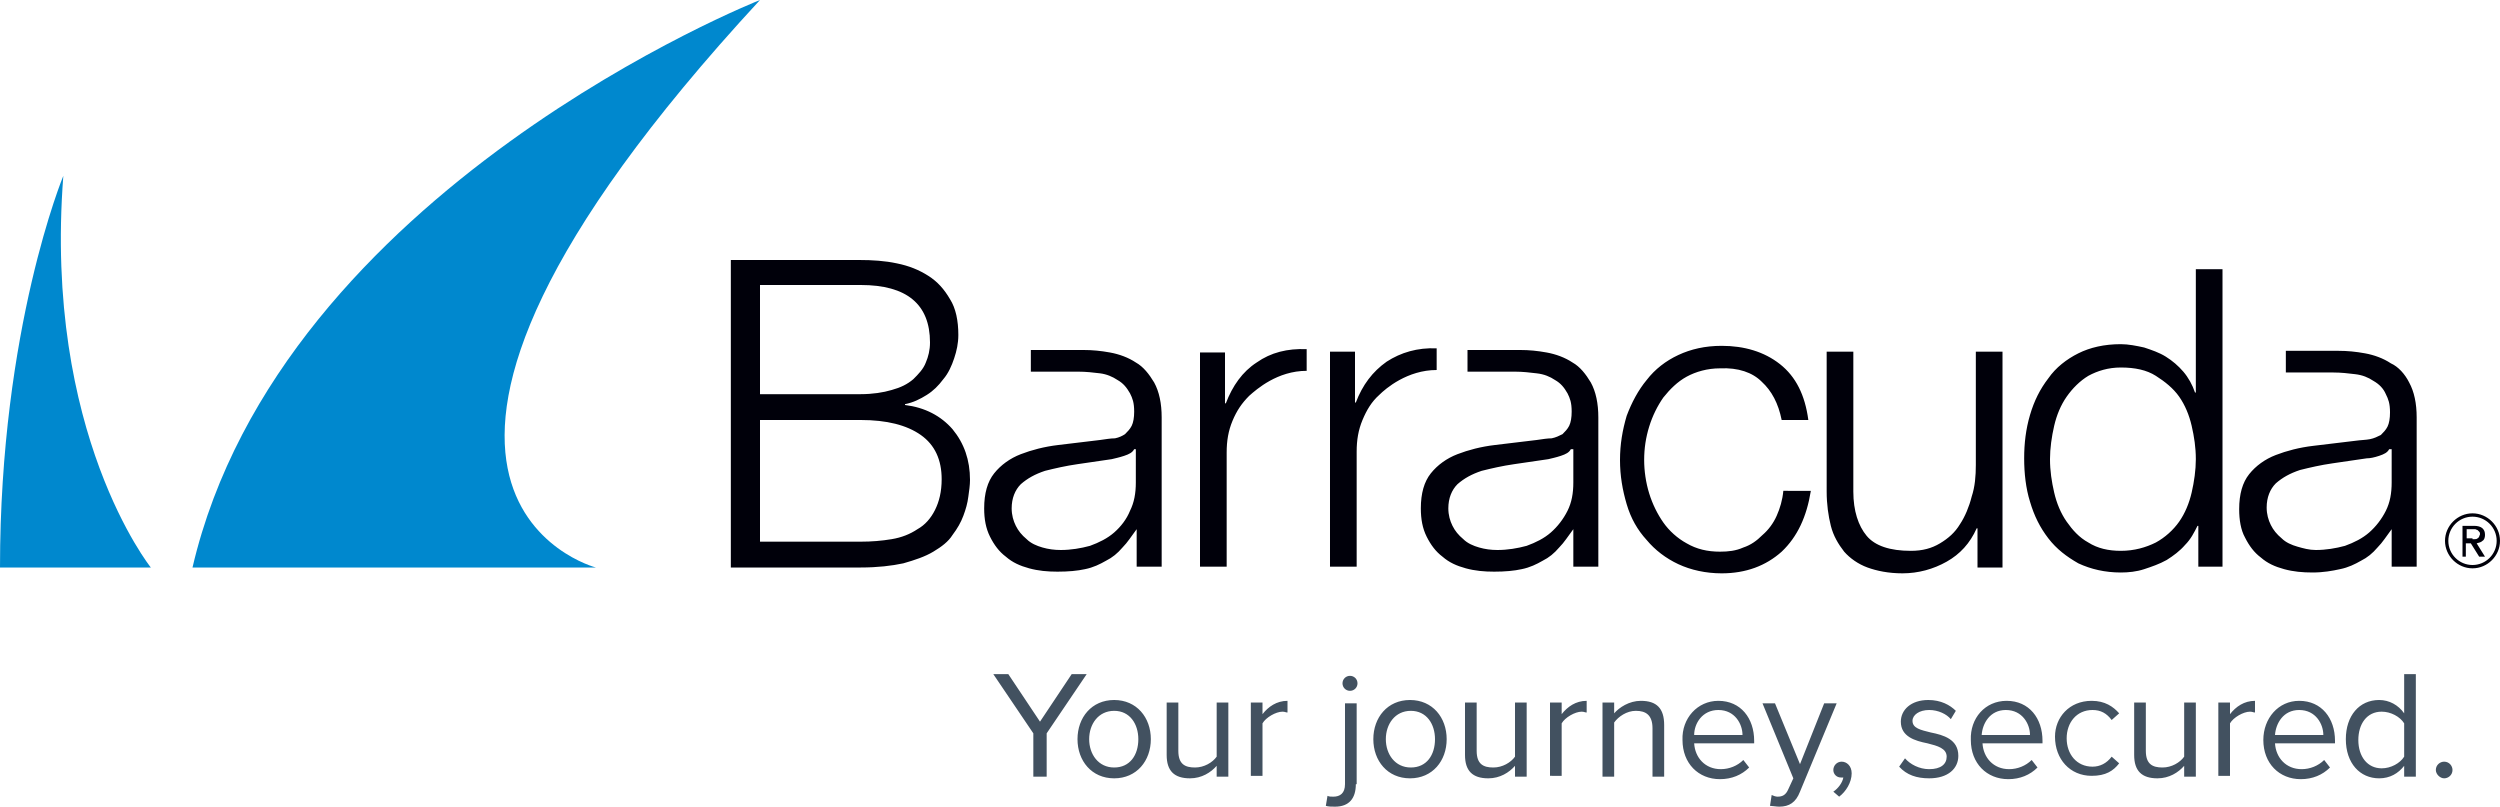 <?xml version="1.0" encoding="utf-8"?>
<!-- Generator: Adobe Illustrator 24.2.1, SVG Export Plug-In . SVG Version: 6.00 Build 0)  -->
<svg version="1.1" id="Layer_1" xmlns="http://www.w3.org/2000/svg" xmlns:xlink="http://www.w3.org/1999/xlink" x="0px" y="0px"
	 viewBox="0 0 300 96.8" style="enable-background:new 0 0 300 96.8;" xml:space="preserve">
<style type="text/css">
	.st0{fill:#425160;}
	.st1{fill:#00000A;}
	.st2{fill:#0088CE;}
</style>
<g>
	<path class="st0" d="M124,88l-4.8-7.1h1.8l3.8,5.7l3.8-5.7h1.8l-4.8,7.1v5.2H124V88z M129.3,88.7c0-2.6,1.7-4.7,4.4-4.7
		s4.4,2.1,4.4,4.7s-1.7,4.7-4.4,4.7S129.3,91.3,129.3,88.7z M136.6,88.7c0-1.8-1-3.4-2.9-3.4s-3,1.6-3,3.4c0,1.8,1.1,3.4,3,3.4
		S136.6,90.6,136.6,88.7z M146,91.9c-0.7,0.8-1.8,1.5-3.2,1.5c-1.9,0-2.8-0.9-2.8-2.8v-6.3h1.4v5.8c0,1.6,0.8,2,2,2
		c1.1,0,2.1-0.6,2.6-1.3v-6.5h1.4v8.9H146V91.9z M150.1,84.3h1.4v1.4c0.7-0.9,1.7-1.6,3-1.6v1.4c-0.2,0-0.3-0.1-0.6-0.1
		c-0.8,0-2,0.7-2.4,1.4v6.3h-1.4V84.3z M162.7,94.1c0,1.7-0.8,2.7-2.5,2.7c-0.4,0-0.8,0-1.1-0.1l0.2-1.2c0.2,0.1,0.4,0.1,0.7,0.1
		c0.8,0,1.4-0.4,1.4-1.5v-9.7h1.4V94.1z M161.1,82c0-0.5,0.4-0.9,0.9-0.9c0.5,0,0.9,0.4,0.9,0.9c0,0.5-0.4,0.9-0.9,0.9
		C161.5,82.9,161.1,82.5,161.1,82z M164.8,88.7c0-2.6,1.7-4.7,4.4-4.7s4.4,2.1,4.4,4.7s-1.7,4.7-4.4,4.7S164.8,91.3,164.8,88.7z
		 M172.2,88.7c0-1.8-1-3.4-2.9-3.4s-3,1.6-3,3.4c0,1.8,1.1,3.4,3,3.4S172.2,90.6,172.2,88.7z M181.8,91.9c-0.7,0.8-1.8,1.5-3.2,1.5
		c-1.9,0-2.8-0.9-2.8-2.8v-6.3h1.4v5.8c0,1.6,0.8,2,2,2c1.1,0,2.1-0.6,2.6-1.3v-6.5h1.4v8.9h-1.4V91.9z M186,84.3h1.4v1.4
		c0.7-0.9,1.7-1.6,3-1.6v1.4c-0.2,0-0.3-0.1-0.6-0.1c-0.8,0-2,0.7-2.4,1.4v6.3H186V84.3z M198.3,87.4c0-1.6-0.8-2.1-2-2.1
		c-1.1,0-2.1,0.7-2.6,1.4v6.5h-1.4v-8.9h1.4v1.3c0.6-0.7,1.8-1.5,3.2-1.5c1.9,0,2.8,0.9,2.8,2.9v6.2h-1.4V87.4z M206.2,84.1
		c2.7,0,4.3,2.1,4.3,4.8v0.3h-7.2c0.1,1.7,1.3,3.1,3.2,3.1c1,0,2-0.4,2.7-1.1l0.7,0.9c-0.9,0.9-2.1,1.4-3.5,1.4
		c-2.6,0-4.5-1.9-4.5-4.7C201.8,86.2,203.7,84.1,206.2,84.1z M203.3,88.2h5.8c0-1.3-0.9-3-2.9-3C204.3,85.2,203.3,86.8,203.3,88.2z
		 M213.3,95.6c0.6,0,1-0.2,1.3-0.9l0.6-1.3l-3.7-9h1.5l3,7.3l2.9-7.3h1.5L216,95c-0.5,1.3-1.3,1.8-2.5,1.8c-0.3,0-0.9-0.1-1.1-0.1
		l0.2-1.3C212.8,95.5,213.1,95.6,213.3,95.6z M220,95c0.6-0.4,1.1-1.1,1.2-1.7c0,0-0.2,0-0.3,0c-0.5,0-0.9-0.4-0.9-0.9
		c0-0.5,0.4-1,1-1c0.6,0,1.2,0.5,1.2,1.4c0,1.1-0.7,2.2-1.5,2.8L220,95z M228.6,91c0.6,0.7,1.7,1.3,2.9,1.3c1.4,0,2.1-0.6,2.1-1.5
		c0-1-1.1-1.3-2.3-1.6c-1.5-0.3-3.2-0.8-3.2-2.6c0-1.4,1.2-2.6,3.3-2.6c1.5,0,2.6,0.6,3.3,1.3l-0.6,1c-0.5-0.6-1.5-1.1-2.6-1.1
		c-1.2,0-2,0.6-2,1.3c0,0.9,1,1.1,2.2,1.4c1.5,0.3,3.3,0.8,3.3,2.8c0,1.5-1.2,2.7-3.5,2.7c-1.5,0-2.7-0.4-3.6-1.4L228.6,91z
		 M240.8,84.1c2.7,0,4.3,2.1,4.3,4.8v0.3h-7.2c0.1,1.7,1.3,3.1,3.2,3.1c1,0,2-0.4,2.7-1.1l0.7,0.9c-0.9,0.9-2.1,1.4-3.5,1.4
		c-2.6,0-4.5-1.9-4.5-4.7C236.4,86.2,238.2,84.1,240.8,84.1z M237.8,88.2h5.8c0-1.3-0.9-3-2.9-3C238.8,85.2,237.9,86.8,237.8,88.2z
		 M251,84.1c1.6,0,2.6,0.7,3.3,1.5l-0.9,0.8c-0.6-0.8-1.3-1.2-2.3-1.2c-1.9,0-3.1,1.5-3.1,3.4s1.2,3.4,3.1,3.4
		c0.9,0,1.7-0.4,2.3-1.2l0.9,0.8c-0.7,0.9-1.6,1.5-3.3,1.5c-2.6,0-4.4-2-4.4-4.7C246.6,86.1,248.3,84.1,251,84.1z M262.1,91.9
		c-0.7,0.8-1.8,1.5-3.2,1.5c-1.9,0-2.8-0.9-2.8-2.8v-6.3h1.4v5.8c0,1.6,0.8,2,2,2c1.1,0,2.1-0.6,2.6-1.3v-6.5h1.4v8.9h-1.4V91.9z
		 M266.2,84.3h1.4v1.4c0.7-0.9,1.7-1.6,3-1.6v1.4c-0.2,0-0.3-0.1-0.6-0.1c-0.8,0-2,0.7-2.4,1.4v6.3h-1.4V84.3z M275.9,84.1
		c2.7,0,4.3,2.1,4.3,4.8v0.3H273c0.1,1.7,1.3,3.1,3.2,3.1c1,0,2-0.4,2.7-1.1l0.7,0.9c-0.9,0.9-2.1,1.4-3.5,1.4
		c-2.6,0-4.5-1.9-4.5-4.7C271.6,86.2,273.4,84.1,275.9,84.1z M273,88.2h5.8c0-1.3-0.9-3-2.9-3C274,85.2,273.1,86.8,273,88.2z
		 M288.5,91.9c-0.7,0.9-1.7,1.5-3,1.5c-2.3,0-4-1.8-4-4.7c0-2.8,1.6-4.7,4-4.7c1.2,0,2.3,0.6,3,1.6v-4.7h1.4v12.3h-1.4V91.9z
		 M288.5,86.8c-0.5-0.8-1.6-1.4-2.7-1.4c-1.8,0-2.8,1.5-2.8,3.4c0,2,1.1,3.4,2.8,3.4c1.1,0,2.2-0.6,2.7-1.4V86.8z M293.3,91.4
		c0.6,0,1,0.5,1,1c0,0.6-0.5,1-1,1s-1-0.5-1-1C292.3,91.8,292.8,91.4,293.3,91.4z"/>
	<path class="st1" d="M162.6,42.2v6.1h0.1c0.8-2.1,2-3.7,3.7-4.9c1.7-1.1,3.7-1.7,6-1.6v2.6c-3.5,0-6.1,2.2-6.9,3
		c-0.9,0.8-1.5,1.8-2,3c-0.5,1.2-0.7,2.4-0.7,3.8v13.8h-3.2V42.2H162.6z M144,42.2v25.8h3.2V54.3c0-1.4,0.2-2.6,0.7-3.8
		c0.5-1.2,1.1-2.1,2-3c0.9-0.8,3.4-3,6.9-3v-2.6c-2.3-0.1-4.3,0.4-6,1.6c-1.7,1.1-2.9,2.8-3.7,4.9h-0.1v-6.1H144z M211.4,45.8
		c1.2,1.1,2,2.6,2.4,4.6h3.2c-0.4-3-1.5-5.2-3.4-6.7c-1.9-1.5-4.3-2.2-7-2.2c-2,0-3.7,0.4-5.2,1.1c-1.5,0.7-2.8,1.7-3.8,3
		c-1,1.2-1.8,2.7-2.4,4.3c-0.5,1.7-0.8,3.4-0.8,5.3c0,1.9,0.3,3.6,0.8,5.3c0.5,1.7,1.3,3.1,2.4,4.3c1,1.2,2.3,2.2,3.8,2.9
		c1.5,0.7,3.3,1.1,5.2,1.1c2.9,0,5.3-0.9,7.2-2.6c1.9-1.8,3-4.2,3.5-7.3H214c-0.1,1.1-0.4,2.1-0.8,3c-0.4,0.9-1,1.7-1.7,2.3
		c-0.7,0.7-1.4,1.2-2.3,1.5c-0.9,0.4-1.8,0.5-2.8,0.5c-1.5,0-2.8-0.3-4-1c-1.1-0.6-2.1-1.5-2.8-2.5c-0.7-1-1.3-2.2-1.7-3.5
		c-0.4-1.3-0.6-2.7-0.6-4c0-1.4,0.2-2.7,0.6-4c0.4-1.3,1-2.5,1.7-3.5c0.8-1,1.7-1.9,2.8-2.5c1.1-0.6,2.5-1,4-1
		C208.6,44.1,210.3,44.7,211.4,45.8 M240.3,68.1V42.2h-3.2v13.6c0,1.3-0.1,2.6-0.5,3.8c-0.3,1.2-0.8,2.4-1.4,3.3
		c-0.6,1-1.4,1.7-2.4,2.3c-1,0.6-2.1,0.9-3.5,0.9c-2.5,0-4.3-0.6-5.3-1.8c-1-1.2-1.6-3-1.6-5.3V42.2h-3.2V59c0,1.5,0.2,2.9,0.5,4.1
		c0.3,1.2,0.9,2.2,1.6,3.1c0.7,0.8,1.7,1.5,2.8,1.9c1.1,0.4,2.5,0.7,4.2,0.7c1.9,0,3.7-0.5,5.3-1.4c1.6-0.9,2.8-2.2,3.6-4h0.1v4.7
		H240.3z M266.7,68.1V32.3h-3.2v14.8h-0.1c-0.3-0.9-0.8-1.8-1.4-2.5c-0.6-0.7-1.3-1.3-2.1-1.8c-0.8-0.5-1.7-0.8-2.6-1.1
		c-0.9-0.2-1.9-0.4-2.8-0.4c-2,0-3.7,0.4-5.1,1.1c-1.4,0.7-2.7,1.7-3.6,3c-1,1.3-1.7,2.7-2.2,4.4c-0.5,1.7-0.7,3.4-0.7,5.2
		c0,1.8,0.2,3.6,0.7,5.2c0.5,1.7,1.2,3.1,2.2,4.4c1,1.3,2.2,2.2,3.6,3c1.5,0.7,3.2,1.1,5.1,1.1c0.9,0,1.9-0.1,2.8-0.4
		c0.9-0.3,1.8-0.6,2.7-1.1c0.8-0.5,1.6-1.1,2.2-1.8c0.7-0.7,1.1-1.5,1.5-2.3h0.1v4.9H266.7z M246.5,59.1c-0.3-1.3-0.5-2.6-0.5-4
		c0-1.3,0.2-2.7,0.5-4c0.3-1.3,0.8-2.5,1.5-3.5c0.7-1,1.6-1.9,2.6-2.5c1.1-0.6,2.4-1,3.9-1c1.7,0,3.1,0.3,4.2,1
		c1.1,0.7,2.1,1.5,2.8,2.5c0.7,1,1.2,2.2,1.5,3.5c0.3,1.3,0.5,2.6,0.5,4c0,1.3-0.2,2.7-0.5,4c-0.3,1.3-0.8,2.5-1.5,3.5
		c-0.7,1-1.7,1.9-2.8,2.5c-1.2,0.6-2.6,1-4.2,1c-1.5,0-2.8-0.3-3.9-1c-1.1-0.6-1.9-1.5-2.6-2.5C247.3,61.6,246.8,60.4,246.5,59.1
		 M190.9,45.9c0.6,1.1,0.9,2.5,0.9,4.2l0,17.9h-3v-4.5l0,0c-0.6,0.8-1.1,1.6-1.7,2.2c-0.6,0.7-1.2,1.2-2,1.6c-0.7,0.4-1.5,0.8-2.5,1
		c-0.9,0.2-2,0.3-3.3,0.3c-1.2,0-2.3-0.1-3.4-0.4c-1.1-0.3-2-0.7-2.8-1.4c-0.8-0.6-1.4-1.4-1.9-2.4c-0.5-1-0.7-2.1-0.7-3.4
		c0-1.8,0.4-3.2,1.2-4.2c0.8-1,1.9-1.8,3.2-2.3c1.3-0.5,2.8-0.9,4.5-1.1c1.7-0.2,3.3-0.4,5-0.6c0.7-0.1,1.3-0.2,1.8-0.2
		c0.5-0.1,0.9-0.3,1.3-0.5c0.3-0.3,0.6-0.6,0.8-1c0.2-0.4,0.3-1,0.3-1.7c0-1.1-0.2-1.6-0.5-2.2c-0.4-0.7-0.8-1.2-1.5-1.6
		c-0.6-0.4-1.3-0.7-2.2-0.8c-0.8-0.1-1.7-0.2-2.6-0.2h-5.7v-2.6h6.3c1.1,0,2.1,0.1,3.2,0.3c1.1,0.2,2.2,0.6,3.1,1.2
		C189.6,44,190.3,44.9,190.9,45.9 M188.6,53.9h-0.1c-0.2,0.4-0.6,0.6-1.2,0.8c-0.6,0.2-1.1,0.3-1.5,0.4c-1.3,0.2-2.7,0.4-4.1,0.6
		c-1.4,0.2-2.7,0.5-3.9,0.8c-1.2,0.4-2.1,0.9-2.9,1.6c-0.7,0.7-1.1,1.7-1.1,2.9c0,0.8,0.2,1.5,0.5,2.1c0.3,0.6,0.7,1.1,1.3,1.6
		c0.5,0.5,1.2,0.8,1.9,1c0.7,0.2,1.4,0.3,2.2,0.3c1.2,0,2.4-0.2,3.5-0.5c1.1-0.4,2.1-0.9,2.9-1.6c0.8-0.7,1.5-1.6,2-2.6
		c0.5-1,0.7-2.1,0.7-3.4V53.9z M138.5,45.9c0.6,1.1,0.9,2.5,0.9,4.2l0,17.9h-3v-4.5l0,0c-0.6,0.8-1.1,1.6-1.7,2.2
		c-0.6,0.7-1.2,1.2-2,1.6c-0.7,0.4-1.5,0.8-2.5,1c-0.9,0.2-2,0.3-3.3,0.3c-1.2,0-2.3-0.1-3.4-0.4c-1.1-0.3-2-0.7-2.8-1.4
		c-0.8-0.6-1.4-1.4-1.9-2.4c-0.5-1-0.7-2.1-0.7-3.4c0-1.8,0.4-3.2,1.2-4.2c0.8-1,1.9-1.8,3.2-2.3c1.3-0.5,2.8-0.9,4.5-1.1
		c1.7-0.2,3.3-0.4,5-0.6c0.7-0.1,1.3-0.2,1.8-0.2c0.5-0.1,0.9-0.3,1.2-0.5c0.3-0.3,0.6-0.6,0.8-1c0.2-0.4,0.3-1,0.3-1.7
		c0-1.1-0.2-1.6-0.5-2.2c-0.4-0.7-0.8-1.2-1.5-1.6c-0.6-0.4-1.3-0.7-2.1-0.8c-0.8-0.1-1.7-0.2-2.6-0.2h-5.7v-2.6h6.3
		c1.1,0,2.1,0.1,3.2,0.3c1.1,0.2,2.2,0.6,3.1,1.2C137.2,44,137.9,44.9,138.5,45.9 M136.2,53.9h-0.1c-0.2,0.4-0.6,0.6-1.2,0.8
		c-0.6,0.2-1.1,0.3-1.5,0.4c-1.3,0.2-2.7,0.4-4.1,0.6c-1.4,0.2-2.7,0.5-3.9,0.8c-1.2,0.4-2.1,0.9-2.9,1.6c-0.7,0.7-1.1,1.7-1.1,2.9
		c0,0.8,0.2,1.5,0.5,2.1c0.3,0.6,0.7,1.1,1.3,1.6c0.5,0.5,1.2,0.8,1.9,1c0.7,0.2,1.4,0.3,2.2,0.3c1.2,0,2.4-0.2,3.5-0.5
		c1.1-0.4,2.1-0.9,2.9-1.6c0.8-0.7,1.5-1.6,1.9-2.6c0.5-1,0.7-2.1,0.7-3.4V53.9z M289.1,45.9c0.6,1.1,0.9,2.5,0.9,4.2l0,17.9h-3
		v-4.5l0,0c-0.6,0.8-1.1,1.6-1.7,2.2c-0.6,0.7-1.2,1.2-2,1.6c-0.7,0.4-1.5,0.8-2.5,1c-0.9,0.2-2,0.4-3.3,0.4c-1.2,0-2.3-0.1-3.4-0.4
		c-1.1-0.3-2-0.7-2.8-1.4c-0.8-0.6-1.4-1.4-1.9-2.4c-0.5-0.9-0.7-2.1-0.7-3.4c0-1.8,0.4-3.2,1.2-4.2c0.8-1,1.9-1.8,3.2-2.3
		c1.3-0.5,2.8-0.9,4.5-1.1c1.7-0.2,3.3-0.4,5-0.6c0.7-0.1,1.3-0.1,1.8-0.2c0.5-0.1,0.9-0.3,1.3-0.5c0.3-0.3,0.6-0.6,0.8-1
		c0.2-0.4,0.3-1,0.3-1.7c0-1.1-0.2-1.6-0.5-2.2c-0.3-0.7-0.8-1.2-1.5-1.6c-0.6-0.4-1.3-0.7-2.2-0.8c-0.8-0.1-1.7-0.2-2.6-0.2h-5.7
		v-2.6h6.3c1.1,0,2.1,0.1,3.2,0.3c1.1,0.2,2.2,0.6,3.1,1.2C287.8,44,288.6,44.9,289.1,45.9 M286.8,53.9h-0.1
		c-0.2,0.4-0.6,0.6-1.2,0.8c-0.6,0.2-1.1,0.3-1.5,0.3c-1.3,0.2-2.7,0.4-4.1,0.6c-1.4,0.2-2.7,0.5-3.9,0.8c-1.2,0.4-2.1,0.9-2.9,1.6
		c-0.7,0.7-1.1,1.7-1.1,2.9c0,0.8,0.2,1.5,0.5,2.1c0.3,0.6,0.7,1.1,1.3,1.6c0.5,0.5,1.2,0.8,1.9,1c0.7,0.2,1.4,0.4,2.2,0.4
		c1.2,0,2.4-0.2,3.5-0.5c1.1-0.4,2.1-0.9,2.9-1.6c0.8-0.7,1.5-1.6,2-2.6c0.5-1,0.7-2.1,0.7-3.4V53.9z M87.7,31.3v36.8h15.6
		c2,0,3.7-0.2,5.1-0.5c1.4-0.4,2.6-0.8,3.6-1.4c1-0.6,1.8-1.2,2.3-2c0.6-0.8,1-1.5,1.3-2.3c0.3-0.8,0.5-1.5,0.6-2.3
		c0.1-0.7,0.2-1.4,0.2-2c0-2.4-0.7-4.4-2.1-6.1c-1.4-1.6-3.3-2.6-5.7-2.9v-0.1c1-0.2,1.8-0.6,2.6-1.1c0.8-0.5,1.4-1.1,2-1.9
		c0.6-0.7,1-1.6,1.3-2.5c0.3-0.9,0.5-1.8,0.5-2.8c0-1.7-0.3-3.2-1-4.3c-0.7-1.2-1.5-2.1-2.6-2.8c-1.1-0.7-2.3-1.2-3.8-1.5
		c-1.4-0.3-2.9-0.4-4.5-0.4H87.7z M91.2,47.4V34.2h12.1c5.5,0,8.3,2.3,8.3,6.9c0,0.9-0.2,1.7-0.5,2.4c-0.3,0.8-0.9,1.4-1.5,2
		c-0.7,0.6-1.5,1-2.6,1.3c-1,0.3-2.3,0.5-3.7,0.5H91.2z M91.2,65.1V50.4h12.1c3.1,0,5.5,0.6,7.2,1.8c1.7,1.2,2.5,3,2.5,5.3
		c0,1.5-0.3,2.7-0.8,3.7c-0.5,1-1.2,1.8-2.1,2.3c-0.9,0.6-1.9,1-3.1,1.2c-1.2,0.2-2.4,0.3-3.7,0.3H91.2z M296.1,66.8h-0.6v-3.7h1.4
		c0.4,0,0.8,0.1,1,0.3c0.2,0.2,0.3,0.4,0.3,0.8c0,0.3-0.1,0.6-0.3,0.7c-0.2,0.2-0.4,0.2-0.7,0.3l1,1.6h-0.7l-1-1.6h-0.6V66.8z
		 M296.7,64.7c0.1,0,0.2,0,0.3,0c0.1,0,0.2,0,0.3-0.1c0.1,0,0.1-0.1,0.2-0.2c0-0.1,0.1-0.2,0.1-0.3c0-0.1,0-0.2-0.1-0.3
		c-0.1-0.1-0.1-0.1-0.2-0.2c-0.1,0-0.2-0.1-0.3-0.1c-0.1,0-0.2,0-0.3,0h-0.7v1.1H296.7z M296.7,68.2c-1.8,0-3.3-1.5-3.3-3.3
		s1.5-3.3,3.3-3.3c1.8,0,3.3,1.5,3.3,3.3S298.5,68.2,296.7,68.2z M296.7,62c-1.6,0-2.9,1.3-2.9,2.9c0,1.6,1.3,2.9,2.9,2.9
		c1.6,0,2.9-1.3,2.9-2.9C299.6,63.3,298.3,62,296.7,62z"/>
	<path class="st2" d="M18.1,68.1H0c0-28.7,7.6-47,7.6-47C5.2,52,18.1,68.1,18.1,68.1z M91.2,0c0,0-57.5,22.7-68.1,68.1h48.4
		C71.5,68.1,36.7,59,91.2,0z"/>
</g>
</svg>
